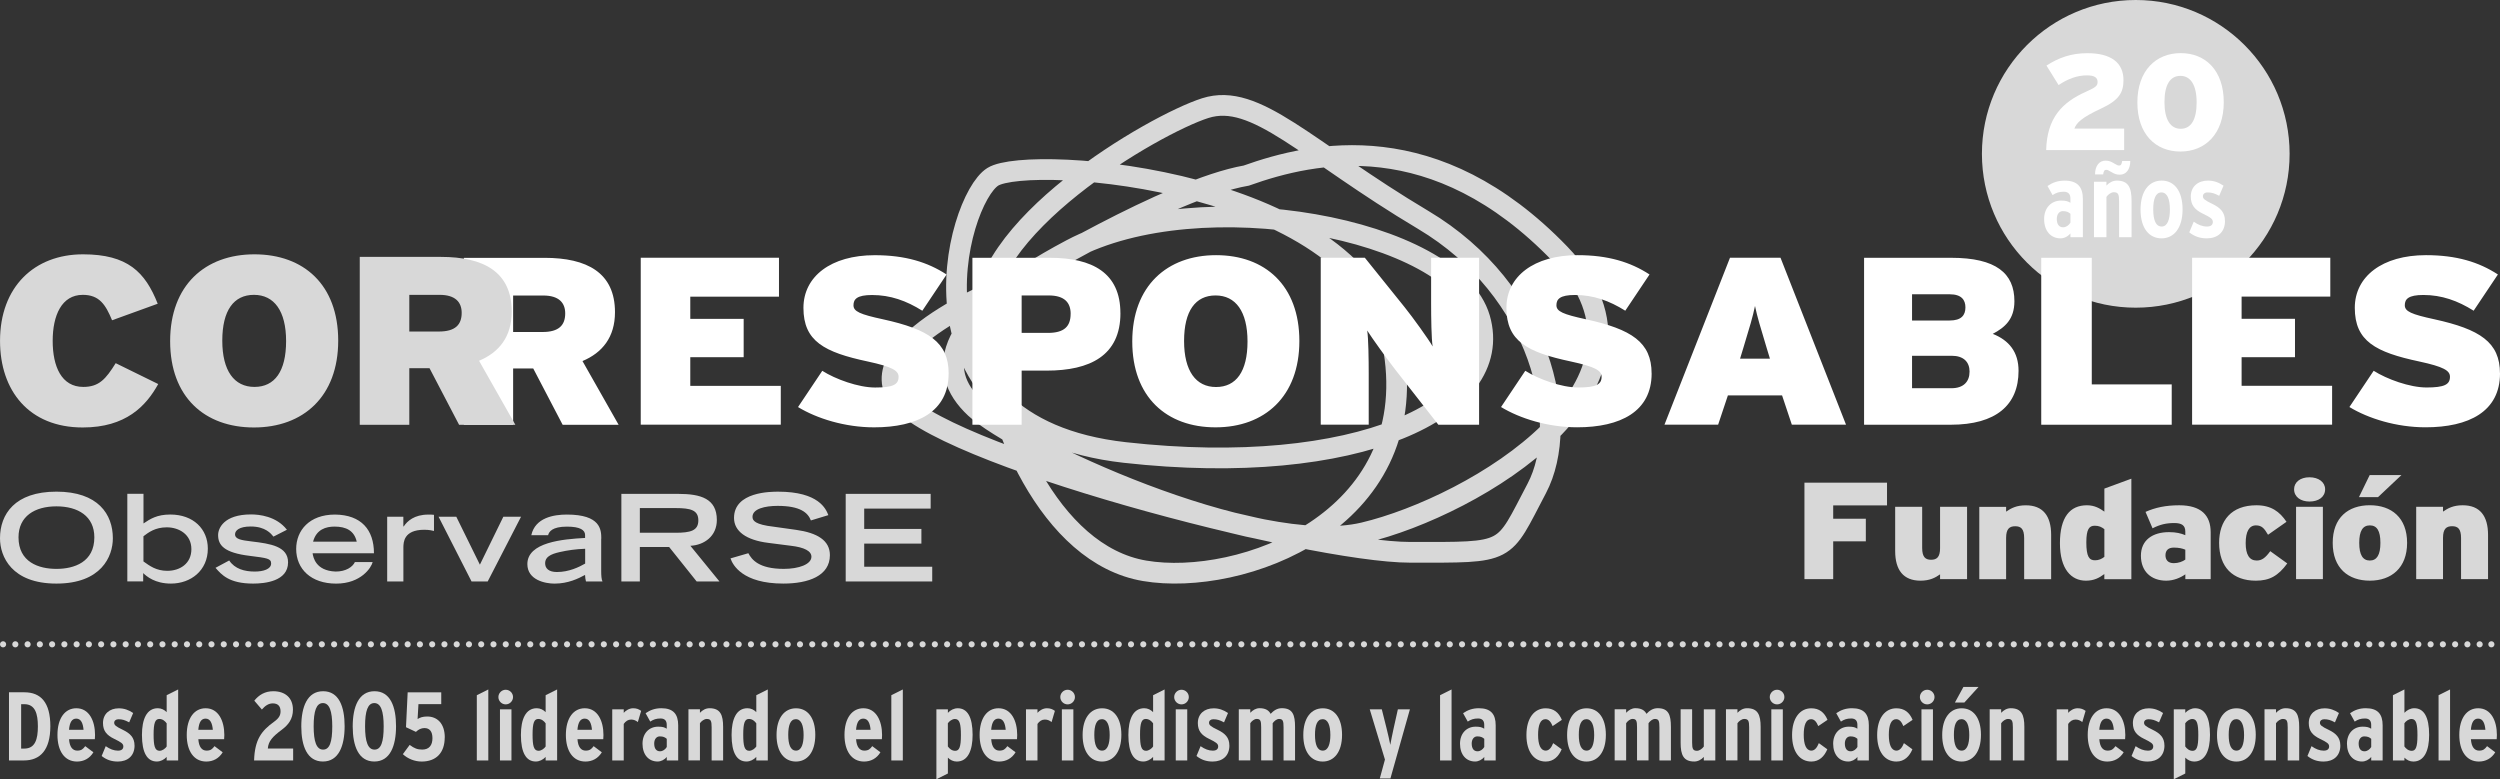 <?xml version="1.0" encoding="UTF-8"?>
<svg id="uuid-6b1e690d-0e0d-4688-8925-fdfa49c5f902" data-name="Capa 2" xmlns="http://www.w3.org/2000/svg" viewBox="0 0 748.35 233.26">
  <rect x="0" y="0" width="748.35" height="233.26" fill="#333333" stroke="none"/>
  <g id="uuid-1ae75e26-e4cf-44a6-bc81-04e50769e3cb" data-name="Capa 1">
    <g>
      <path d="m639.32,92.1c25.43,0,46.05-20.62,46.05-46.05S664.75,0,639.32,0s-46.05,20.62-46.05,46.05,20.62,46.05,46.05,46.05h0Z" style="fill: #d8d8d8; stroke-width: 0px;"/>
      <g>
        <path d="m635.84,44.92h-23.34c.25-9.63,4.77-14.28,11.92-17.46,3.02-1.35,3.47-1.8,3.47-2.94,0-1.26-.9-1.96-3.18-1.96-2.86,0-5.63.98-8.49,2.9l-3.63-5.83c3.63-2.33,7.34-3.71,12.24-3.71,7.1,0,10.81,2.86,10.81,8.04,0,3.75-1.31,6.04-6.77,8.57-5.71,2.65-7.3,4.24-7.92,5.96h14.89v6.45Z" style="fill: #fff; stroke-width: 0px;"/>
        <path d="m665.66,30.59c0,9.51-5.55,14.77-12.97,14.77s-12.89-5.18-12.89-14.69,5.55-14.77,12.97-14.77,12.89,5.18,12.89,14.69Zm-8.12.08c0-5.22-1.8-7.96-4.86-7.96s-4.77,2.65-4.77,7.88,1.8,7.96,4.86,7.96,4.77-2.65,4.77-7.88Z" style="fill: #fff; stroke-width: 0px;"/>
      </g>
      <g>
        <path d="m623.49,71h-3.73v-1.14c-.76.95-1.9,1.49-2.97,1.49-2.91,0-4.9-2.21-4.9-5.78,0-3.38,2.15-5.53,5.09-5.53,1.45,0,2.05.22,2.78.66v-1.26c0-1.17-.51-2.05-1.99-2.05-1.39,0-2.31.32-3.35,1.01l-1.52-2.72c1.52-1.04,3.1-1.61,5.12-1.61,3.86,0,5.47,1.9,5.47,5.53v11.41Zm-3.73-4.36v-2.65c-.6-.51-1.14-.79-2.28-.79-1.04,0-1.8.92-1.8,2.31,0,1.61.66,2.53,1.9,2.53.88,0,1.71-.6,2.18-1.39Z" style="fill: #fff; stroke-width: 0px;"/>
        <path d="m638.06,71h-3.73v-10.74c0-2.05-.25-2.72-1.58-2.72-.82,0-1.77.73-2.21,1.39v12.07h-3.73v-16.59h3.73v1.14c.82-.88,1.9-1.49,3.1-1.49,3.54,0,4.42,2.18,4.42,6.07v10.87Zm-.38-22.82c0,2.53-1.26,4.11-3.1,4.11-1.14,0-1.64-.25-2.72-.88-.82-.51-1.04-.57-1.42-.57-.51,0-.73.35-.88,1.36h-2.43c0-2.53,1.26-4.11,3.1-4.11,1.14,0,1.64.25,2.72.89.82.5,1.04.57,1.42.57.5,0,.73-.35.88-1.36h2.43Z" style="fill: #fff; stroke-width: 0px;"/>
        <path d="m653.33,62.69c0,5.59-2.59,8.66-6.29,8.66s-6.29-3-6.29-8.6,2.59-8.69,6.32-8.69,6.26,3.03,6.26,8.63Zm-3.79.06c0-3.07-.76-5.15-2.53-5.15s-2.46,1.99-2.46,5.09.73,5.12,2.53,5.12,2.46-2.28,2.46-5.06Z" style="fill: #fff; stroke-width: 0px;"/>
      </g>
      <path d="m666.03,66.14c0,3.41-2.28,5.21-5.44,5.21-2.05,0-3.7-.57-5.25-1.8l1.33-3.19c1.39.98,2.65,1.45,3.98,1.45,1.17,0,1.74-.54,1.74-1.36,0-.92-.66-1.36-3-2.5-2.4-1.17-3.6-2.56-3.6-5.12,0-2.97,2.15-4.77,5.12-4.77,1.74,0,3.19.51,4.68,1.52l-1.3,3.03c-1.42-.76-2.28-1.01-3.48-1.01-.85,0-1.39.47-1.39,1.14,0,.73.51,1.2,2.78,2.27,2.43,1.17,3.82,2.53,3.82,5.12Z" style="fill: #fff; stroke-width: 0px;"/>
      <line x1="4.59" y1="192.87" x2="743.93" y2="192.87" style="fill: none; stroke: #d8d8d8; stroke-dasharray: 0 0 0 3.67; stroke-linecap: round; stroke-linejoin: round; stroke-width: 1.83px;"/>
      <path d="m.92,192.87h0m744.85,0h0" style="fill: none; stroke: #d8d8d8; stroke-linecap: round; stroke-linejoin: round; stroke-width: 1.83px;"/>
      <path d="m304.8,84.09s-46.62,17.27-36.29,34.45c10.33,17.19,123.52,46.79,153.66,46.79s27.37.73,37.83-19.1c10.46-19.84,1.32-59.38-33.94-80.38-35.26-21-50.12-38.32-65.29-33.48-15.17,4.84-69.4,36.17-66.3,64.91,3.1,28.74,19.56,68.75,48.18,73.59,28.61,4.85,82.86-14.59,74.58-66.02-8.28-51.43-109.04-58.81-120.05-51.92-11.01,6.89-29.69,74.78,39.52,82.52,69.21,7.74,114.14-13.05,106.27-40.16-7.87-27.11-83.86-40.97-122.25-20.64-38.39,20.33-40.99,36.14-28.81,47.49,12.18,11.35,83.45,45.11,116.34,37.31,32.89-7.8,95.98-44.81,58.7-83.46-37.28-38.65-73.61-30.65-93.88-23.43-23.21,4.05-68.26,31.52-68.26,31.52h0Z" style="fill: none; stroke: #d8d8d8; stroke-miterlimit: 3.86; stroke-width: 6.2px;"/>
      <path d="m185.17,127.14l-10.81-19.06c5.94-2.5,9.73-7.14,9.73-14.63,0-11.85-8.41-16.27-21.07-16.27h-24.16v49.97h14.74v-16.85h6.02l8.8,16.85h16.75Zm-15.98-33.33c0,3.57-1.93,5.57-6.79,5.57h-8.8v-10.92h9.03c4.71,0,6.56,2.21,6.56,5.35h0Zm64.53,33.33v-11.64h-27.09v-8.57h15.98v-11.49h-15.98v-6.64h26.55v-11.64h-41.38v49.97h41.92Zm50.25-15.35c0-9.35-6.02-13.21-19.61-16.2-6.95-1.5-8.88-2.36-8.88-4.21s1.08-3.07,5.56-3.07c5.48,0,10.27,1.71,15.05,4.71l7.26-10.85c-5.71-3.71-12.35-5.78-21.54-5.78-13.05,0-21.31,6.35-21.31,15.77,0,9.99,6.25,13.28,19.3,16.06,7.26,1.57,9.18,2.71,9.18,4.57,0,2.35-1.7,3.21-7.02,3.21-5.02,0-11.89-2.5-15.82-5l-7.26,10.85c5.64,3.43,14.05,6.07,22.77,6.07,12.97,0,22.31-4.71,22.31-16.13h0Zm51.41-18.06c0-12.06-8.41-16.56-21.07-16.56h-23.23v49.97h14.74v-16.2h7.49c12.97,0,22.08-4.5,22.08-17.2h0Zm-14.9.21c0,3.78-1.93,5.71-6.79,5.71h-7.87v-11.21h8.11c4.79,0,6.56,2.21,6.56,5.5h0Zm68.47,8.14c0-16.63-10.27-25.7-24.93-25.7s-25.09,9.21-25.09,25.84,10.27,25.7,24.93,25.7,25.09-9.21,25.09-25.84h0Zm-15.52.14c0,8.99-3.4,13.63-9.42,13.63s-9.57-4.78-9.57-13.78,3.4-13.63,9.42-13.63,9.57,4.78,9.57,13.78h0Zm69.32,24.91v-49.97h-14.36v13.63c0,4.07.08,10.71.46,12.92-1.16-2.07-5.94-8.71-8.41-11.78l-11.89-14.78h-13.2v49.97h14.36v-15.27c0-4.07-.08-10.71-.46-12.92,1.39,2.21,6.02,8.64,8.41,11.71l12.89,16.49h12.2Zm51.64-15.35c0-9.35-6.02-13.21-19.61-16.2-6.95-1.5-8.88-2.36-8.88-4.21s1.08-3.07,5.56-3.07c5.48,0,10.27,1.71,15.05,4.71l7.26-10.85c-5.71-3.71-12.35-5.78-21.54-5.78-13.04,0-21.3,6.35-21.3,15.77,0,9.99,6.25,13.28,19.3,16.06,7.26,1.57,9.19,2.71,9.19,4.57,0,2.35-1.7,3.21-7.02,3.21-5.02,0-11.89-2.5-15.82-5l-7.26,10.85c5.64,3.43,14.05,6.07,22.77,6.07,12.97,0,22.31-4.71,22.31-16.13h0Zm58.2,15.35l-19.61-49.97h-15.13l-19.61,49.97h16.06l2.93-8.78h16.21l2.93,8.78h16.21Zm-22.77-19.77h-8.95l1-3.28c1.93-6.35,2.78-9.14,3.47-12.49.7,3.35,1.54,6.07,3.47,12.49l1,3.28h0Zm74.41,3.64c0-5.64-2.86-9.14-7.72-11.06,3.63-1.93,6.48-4.35,6.48-9.78,0-8.35-5.48-12.99-18.91-12.99h-26.09v49.97h25.94c13.59,0,20.3-5.92,20.3-16.13h0Zm-15.9-18.99c0,2.36-1.23,3.93-4.71,3.93h-11.27v-7.85h11.27c3.55,0,4.71,1.71,4.71,3.93h0Zm1.23,19.27c0,2.86-1.7,4.93-5.4,4.93h-11.81v-9.71h11.89c3.55,0,5.33,1.86,5.33,4.78h0Zm60.52,15.85v-12.06h-23.93v-37.9h-15.13v49.97h39.06Zm48.01,0v-11.64h-27.09v-8.57h15.98v-11.49h-15.98v-6.64h26.55v-11.64h-41.37v49.97h41.91Zm50.25-15.35c0-9.35-6.02-13.21-19.61-16.2-6.95-1.5-8.88-2.36-8.88-4.21s1.08-3.07,5.56-3.07c5.48,0,10.27,1.71,15.05,4.71l7.26-10.85c-5.71-3.71-12.35-5.78-21.54-5.78-13.04,0-21.3,6.35-21.3,15.77,0,9.99,6.25,13.28,19.3,16.06,7.26,1.57,9.19,2.71,9.19,4.57,0,2.35-1.7,3.21-7.02,3.21-5.02,0-11.89-2.5-15.82-5l-7.26,10.85c5.64,3.43,14.05,6.07,22.77,6.07,12.97,0,22.31-4.71,22.31-16.13h0Z" style="fill: #fff; stroke-width: 0px;"/>
      <path d="m47.36,114.96l-12.73-6.25c-2.95,4.74-4.97,7.11-9.7,7.11-6.52,0-9.16-6.1-9.16-13.78s2.72-13.78,9.01-13.78c4.97,0,6.83,2.94,8.77,7.61l13.66-4.95c-3.73-9.48-9.01-14.79-22.36-14.79-14.59,0-24.84,9.76-24.84,25.91,0,14.86,8.62,25.92,24.76,25.92,12.89,0,18.94-6.39,22.59-12.99h0Zm53.88-12.99c0-16.73-10.32-25.84-25.08-25.84s-25.23,9.26-25.23,25.99,10.33,25.84,25.08,25.84,25.23-9.26,25.23-25.99h0Zm-15.6.14c0,9.04-3.41,13.71-9.47,13.71s-9.63-4.81-9.63-13.85,3.42-13.71,9.47-13.71,9.63,4.81,9.63,13.85h0Zm68.63,25.05l-10.87-19.17c5.98-2.51,9.78-7.18,9.78-14.72,0-11.92-8.46-16.37-21.19-16.37h-24.3v50.25h14.83v-16.94h6.05l8.85,16.94h16.85Zm-16.07-33.52c0,3.59-1.94,5.6-6.83,5.6h-8.85v-10.98h9.08c4.74,0,6.6,2.23,6.6,5.38h0Z" style="fill: #d8d8d8; stroke-width: 0px;"/>
      <path d="m564.86,151.29v-6.81h-24.72v28.88h8.61v-11.31h9.77v-6.77h-9.77v-4h16.11Zm23.96,22.08v-21.66h-8.08v12.38c0,2.72-1.03,3.47-2.68,3.47s-2.68-.74-2.68-3.55v-12.3h-8.08v13.24c0,5.7,2.46,8.87,7.59,8.87,2.72,0,4.42-.87,5.85-1.9v1.44h8.08Zm25.17,0v-13.24c0-5.7-2.45-8.87-7.59-8.87-2.77,0-4.42.87-5.89,1.9v-1.44h-8.03v21.66h8.03v-12.38c0-2.72,1.03-3.47,2.72-3.47s2.68.74,2.68,3.55v12.3h8.08Zm24.01,0v-30.08l-8.08,2.97v6.89c-1.29-.91-2.86-1.9-5.22-1.9-5.09,0-8.08,3.59-8.08,11.35s3.39,11.22,7.76,11.22c2.45,0,3.97-.83,5.53-1.98v1.53h8.08Zm-8.08-6.68c-.8.62-1.65,1.03-2.81,1.03-1.7,0-2.59-1.03-2.59-5.36,0-4.04.89-4.99,2.54-4.99,1.25,0,2.05.41,2.86,1.03v8.29h0Zm31.82,6.68v-14.07c0-5.03-2.86-8.05-9.41-8.05-4.06,0-7.23.7-10.09,1.98l2.1,4.91c2.28-1.15,4.1-1.57,6.51-1.57,2.19,0,3.3.66,3.3,2.56v1.07c-1.29-.54-2.72-.91-4.86-.91-4.95,0-8.43,2.39-8.43,7.06s3.03,7.47,7.59,7.47c2.14,0,4.19-.83,5.71-1.9v1.44h7.59Zm-7.59-5.86c-.76.58-2.1,1.07-3.44,1.07-1.74,0-2.5-.99-2.5-2.35,0-1.48.85-2.31,2.5-2.31,1.52,0,2.54.25,3.44.62v2.97h0Zm30.52,1.15l-5.09-3.67c-1.47,2.02-2.54,2.8-4.06,2.8-2.19,0-3.3-1.77-3.3-5.2s1.03-5.32,3.08-5.32c1.74,0,2.5.91,3.61,2.81l5.53-3.88c-2.05-3.05-4.6-4.95-9.01-4.95-7.5,0-11.16,4.58-11.16,11.22,0,7.3,4.1,11.35,10.98,11.35,4.15,0,6.69-1.44,9.42-5.16h0Zm11.33-22.2c0-2.11-1.92-3.59-4.69-3.59s-4.6,1.49-4.6,3.59c0,2.27,1.96,3.67,4.6,3.67,2.77,0,4.69-1.4,4.69-3.67h0Zm-.67,26.9v-21.66h-8.03v21.66h8.03Zm23.51-31.15h-9.5l-3.21,6.6h5.71l7.01-6.6h0Zm1.7,20.3c0-7.55-4.68-11.27-11.16-11.27s-11.11,3.71-11.11,11.27,4.64,11.31,11.11,11.31,11.16-3.84,11.16-11.31h0Zm-7.99,0c0,3.59-1.07,5.28-3.17,5.28s-3.17-1.69-3.17-5.28,1.07-5.24,3.17-5.24,3.17,1.57,3.17,5.24h0Zm32.22,10.85v-13.24c0-5.7-2.45-8.87-7.59-8.87-2.77,0-4.42.87-5.89,1.9v-1.44h-8.03v21.66h8.03v-12.38c0-2.72,1.03-3.47,2.72-3.47s2.68.74,2.68,3.55v12.3h8.08Z" style="fill: #d8d8d8; stroke-width: 0px;"/>
      <path d="m16.89,170.29c-5.3,0-11.35-2.02-11.35-9.45,0-6.31,4.87-9.27,11.35-9.27s11.35,2.96,11.35,9.27c0,7.43-6.04,9.45-11.35,9.45h0ZM0,161.13c0,5.45,3.47,13.56,16.89,13.56s16.89-8.11,16.89-13.56c0-7.18-4.41-13.96-16.89-13.96S0,153.95,0,161.13h0Zm38.1,12.91h4.76v-2.49c1.01.97,3.51,3.14,8.31,3.14,5.93,0,11.04-3.9,11.04-10.46,0-5.88-4.33-10.21-11.23-10.21-4.02,0-5.97,1.3-8.03,2.67v-8.87h-4.84v26.22h0Zm4.84-13.52c1.48-1.12,3.47-2.67,6.98-2.67,3.7,0,7.37,2.16,7.37,6.53s-3.47,6.49-7.21,6.49c-3.32,0-5.27-1.48-7.14-2.81v-7.54h0Zm42.94-1.95c-3.16-4.08-8.35-4.58-10.72-4.58-8.15,0-9.87,4.15-9.87,6.17,0,2.96,1.64,5.3,9.55,6.24,5.15.65,6.32.79,6.32,2.27,0,1.7-2.34,2.42-4.91,2.42-3.04,0-5.97-.79-7.64-3.32l-4.1,2.2c1.79,2.05,4.06,4.72,11.27,4.72,3.39,0,10.45-.65,10.45-6.35,0-4.8-5.23-5.59-10.96-6.27-2.89-.36-4.91-.61-4.91-2.13,0-1.08,1.17-2.34,4.68-2.34,4.41,0,6.08,2.13,6.82,3.03l4.02-2.05h0Zm7.84,3.57c.98-3.71,3.9-4.51,6.43-4.51,3.47,0,5.89,1.23,6.63,4.51h-13.07Zm12.52,6.1c-.7,1.51-2.73,2.85-5.77,2.85-5.97-.22-6.71-4.26-6.9-5.48h18.37c0-7-3.78-11.5-11.66-11.58-7.72,0-11.62,4.8-11.62,10.28,0,6.06,4.49,10.39,11.97,10.39s10.57-4.87,10.92-6.46h-5.3Zm9.67,5.81h4.84v-10.28c.04-1.37.04-5.16,6.2-5.19,1.6,0,2.5.25,2.96.36v-4.83c-.51-.07-1.01-.07-1.72-.07-4.17,0-6.28,1.95-7.33,3.53h-.12v-2.89h-4.84v19.37h0Zm15.37-19.37l9.87,19.37h4.84l9.98-19.37h-5.3l-7.02,14.35-7.06-14.35h-5.3Zm48.71,6.56c0-2.67-.2-7.21-10.3-7.21-3.9,0-9.48.9-10.65,6.17h5.03c.27-1.04,1.21-2.56,5.65-2.56,3.98,0,5.42,1.05,5.42,2.52v.87c-6.75.36-17.28,1.3-17.28,7.83,0,4.76,5.34,5.84,8.11,5.84,4.13,0,7.14-1.52,9.16-2.6,0,.65.12,1.3.27,1.95h4.95c-.31-.54-.39-1.84-.39-3.14v-9.67h0Zm-4.84,7.47c-1.87,1.05-4.8,2.52-8.46,2.52-2.38,0-3.55-1.05-3.51-2.71.04-1.69,1.44-2.63,4.45-3.28,2.26-.51,4.72-.87,7.53-.97v4.43h0Zm16.38-9.23v-7.39h10.69c4.52,0,6.82.61,6.82,3.68s-2.3,3.71-6.82,3.71h-10.69Zm-5.54,14.57h5.54v-10.31h8.77l8.23,10.31h6.83l-8.7-10.67c4.17-.22,7.92-2.89,7.92-7.72,0-6.42-4.84-7.82-11.54-7.82h-17.04v26.22h0Zm61.97-19.84c-.7-1.8-2.81-7.03-15.02-7.03-2.18,0-13.22,0-13.22,7.86,0,4,3.67,6.64,10.22,7.46l6.79.87c4.06.47,6.16,1.59,6.16,3.28,0,2.27-3.74,3.64-8.27,3.64-7.49,0-9.59-2.78-10.61-4.69l-5.34,1.55c.66,1.98,3.63,7.54,15.79,7.54,7.57,0,13.96-2.31,13.96-8.51,0-4.4-3.74-6.67-10.1-7.57l-6.71-.94c-5.65-.65-6.36-1.84-6.36-2.96,0-2.42,3.78-3.28,7.53-3.28,6.75,0,9.05,2.02,9.95,4.36l5.23-1.59h0Zm5.19,19.84h25.9v-4.4h-20.36v-6.92h17.12v-4.4h-17.12v-6.09h19.89v-4.4h-25.43v26.22h0Z" style="fill: #d8d8d8; stroke-width: 0px;"/>
      <g>
        <path d="m15.07,217.4c0,7.17-3.09,10.23-7.87,10.23H2.69v-20.4h4.6c4.9,0,7.78,3,7.78,10.17Zm-3.73.06c0-3.76-.79-6.67-4.05-6.67h-.96v13.29h.96c3.26,0,4.05-2.86,4.05-6.62Z" style="fill: #d8d8d8; stroke-width: 0px;"/>
        <path d="m28.45,220c0,.41-.03.87-.06,1.28h-7.72c.15,2.36,1.11,3.41,2.45,3.41,1.22,0,1.72-.44,2.39-1.34l2.45,1.84c-1.14,1.87-2.89,2.77-4.9,2.77-3.79,0-5.86-3.23-5.86-7.96,0-5.13,2.33-7.99,5.65-7.99,3.85,0,5.6,3.79,5.6,7.99Zm-3.44-1.54c-.17-1.87-.7-3.35-2.19-3.35-1.28,0-1.98,1.11-2.16,3.35h4.34Z" style="fill: #d8d8d8; stroke-width: 0px;"/>
        <path d="m40.28,223.15c0,3.15-2.1,4.81-5.01,4.81-1.89,0-3.41-.52-4.84-1.66l1.22-2.94c1.28.9,2.45,1.34,3.67,1.34,1.08,0,1.6-.5,1.6-1.25,0-.84-.61-1.25-2.77-2.3-2.21-1.08-3.32-2.36-3.32-4.72,0-2.74,1.98-4.4,4.72-4.4,1.6,0,2.94.47,4.31,1.4l-1.19,2.8c-1.31-.7-2.1-.93-3.21-.93-.79,0-1.28.44-1.28,1.05,0,.67.47,1.11,2.56,2.1,2.24,1.08,3.53,2.33,3.53,4.72Z" style="fill: #d8d8d8; stroke-width: 0px;"/>
        <path d="m53.33,227.63h-3.44v-1.05c-.76.82-1.84,1.37-2.94,1.37-2.86,0-4.46-2.56-4.46-7.96,0-4.66,1.4-7.99,4.75-7.99,1.02,0,1.98.47,2.65,1.17v-5.07l3.44-1.72v21.25Zm-3.44-4.17v-6.94c-.47-.67-1.22-1.31-2.19-1.31-1.22,0-1.72,1.11-1.72,4.66,0,3.35.35,4.87,1.78,4.87.85,0,1.72-.67,2.13-1.28Z" style="fill: #d8d8d8; stroke-width: 0px;"/>
        <path d="m67.15,220c0,.41-.03.87-.06,1.28h-7.72c.15,2.36,1.11,3.41,2.45,3.41,1.22,0,1.72-.44,2.39-1.34l2.45,1.84c-1.14,1.87-2.89,2.77-4.9,2.77-3.79,0-5.86-3.23-5.86-7.96,0-5.13,2.33-7.99,5.65-7.99,3.85,0,5.6,3.79,5.6,7.99Zm-3.44-1.54c-.17-1.87-.7-3.35-2.19-3.35-1.28,0-1.98,1.11-2.16,3.35h4.34Z" style="fill: #d8d8d8; stroke-width: 0px;"/>
        <path d="m87.75,227.63h-11.69c.2-6.24,2.16-8.83,6-11.6,1.4-1.02,1.92-1.87,1.92-3.09,0-1.6-.82-2.39-2.33-2.39-1.28,0-2.3.73-3.26,1.84l-2.27-2.65c1.37-1.72,3.18-2.83,5.68-2.83,3.53,0,5.89,1.95,5.89,5.51,0,2.83-1.4,4.58-3.35,6.03-2.77,2.07-4.02,3.44-4.17,5.62h7.58v3.56Z" style="fill: #d8d8d8; stroke-width: 0px;"/>
      </g>
      <g>
        <path d="m103.16,217.4c0,5.89-1.78,10.55-6.5,10.55s-6.47-4.63-6.47-10.49,1.78-10.55,6.53-10.55,6.44,4.63,6.44,10.49Zm-3.7.06c0-4.61-.85-7-2.8-7s-2.77,2.33-2.77,6.94.85,6.99,2.83,6.99,2.74-2.33,2.74-6.94Z" style="fill: #d8d8d8; stroke-width: 0px;"/>
        <path d="m118.55,217.4c0,5.89-1.78,10.55-6.5,10.55s-6.47-4.63-6.47-10.49,1.78-10.55,6.53-10.55,6.44,4.63,6.44,10.49Zm-3.7.06c0-4.61-.85-7-2.8-7s-2.77,2.33-2.77,6.94.85,6.99,2.83,6.99,2.74-2.33,2.74-6.94Z" style="fill: #d8d8d8; stroke-width: 0px;"/>
        <path d="m133.12,220.76c0,4.58-2.54,7.2-6.91,7.2-2.07,0-4.17-.84-5.62-2.21l2.04-2.77c1.4,1.05,2.36,1.4,3.76,1.4,2.1,0,3.06-1.34,3.06-3.41s-.9-3.03-2.39-3.03c-.96,0-1.81.41-2.56,1.14l-2.97-1.4.5-10.43h10.05v3.53h-6.82l-.26,4.46c.73-.47,1.54-.76,2.89-.76,2.97,0,5.25,2.07,5.25,6.29Z" style="fill: #d8d8d8; stroke-width: 0px;"/>
        <path d="m146.17,227.63h-3.44v-19.53l3.44-1.72v21.25Z" style="fill: #d8d8d8; stroke-width: 0px;"/>
        <path d="m153.57,208.66c0,1.19-.99,2.19-2.19,2.19s-2.19-.99-2.19-2.19.99-2.19,2.19-2.19,2.19.99,2.19,2.19Zm-.47,18.97h-3.44v-15.3h3.44v15.3Z" style="fill: #d8d8d8; stroke-width: 0px;"/>
        <path d="m166.77,227.63h-3.44v-1.05c-.76.82-1.84,1.37-2.94,1.37-2.86,0-4.46-2.56-4.46-7.96,0-4.66,1.4-7.99,4.75-7.99,1.02,0,1.98.47,2.65,1.17v-5.07l3.44-1.72v21.25Zm-3.44-4.17v-6.94c-.47-.67-1.22-1.31-2.19-1.31-1.22,0-1.72,1.11-1.72,4.66,0,3.35.35,4.87,1.78,4.87.85,0,1.72-.67,2.13-1.28Z" style="fill: #d8d8d8; stroke-width: 0px;"/>
        <path d="m180.64,220c0,.41-.03.87-.06,1.28h-7.72c.15,2.36,1.11,3.41,2.45,3.41,1.22,0,1.72-.44,2.39-1.34l2.45,1.84c-1.14,1.87-2.89,2.77-4.9,2.77-3.79,0-5.86-3.23-5.86-7.96,0-5.13,2.33-7.99,5.65-7.99,3.85,0,5.6,3.79,5.6,7.99Zm-3.44-1.54c-.17-1.87-.7-3.35-2.19-3.35-1.28,0-1.98,1.11-2.16,3.35h4.34Z" style="fill: #d8d8d8; stroke-width: 0px;"/>
        <path d="m191.92,212.8l-.99,3.35c-.58-.47-1.2-.76-2.01-.76-.9,0-1.63.47-2.21,1.31v10.93h-3.44v-15.3h3.44v1.05c.58-.67,1.66-1.37,2.8-1.37,1.02,0,1.69.26,2.42.79Z" style="fill: #d8d8d8; stroke-width: 0px;"/>
      </g>
      <g>
        <path d="m203.03,227.63h-3.44v-1.05c-.7.87-1.75,1.37-2.74,1.37-2.68,0-4.52-2.04-4.52-5.33,0-3.12,1.98-5.1,4.69-5.1,1.34,0,1.89.2,2.56.61v-1.17c0-1.08-.47-1.89-1.84-1.89-1.28,0-2.13.29-3.09.93l-1.4-2.51c1.4-.96,2.86-1.49,4.72-1.49,3.56,0,5.04,1.75,5.04,5.1v10.52Zm-3.44-4.02v-2.45c-.55-.47-1.05-.73-2.1-.73-.96,0-1.66.84-1.66,2.13,0,1.49.61,2.33,1.75,2.33.82,0,1.57-.55,2.01-1.28Z" style="fill: #d8d8d8; stroke-width: 0px;"/>
        <path d="m216.46,227.63h-3.44v-9.91c0-1.89-.23-2.51-1.46-2.51-.76,0-1.63.67-2.04,1.28v11.13h-3.44v-15.3h3.44v1.05c.76-.82,1.75-1.37,2.86-1.37,3.26,0,4.08,2.01,4.08,5.6v10.03Z" style="fill: #d8d8d8; stroke-width: 0px;"/>
        <path d="m229.83,227.63h-3.44v-1.05c-.76.82-1.84,1.37-2.94,1.37-2.86,0-4.46-2.56-4.46-7.96,0-4.66,1.4-7.99,4.75-7.99,1.02,0,1.98.47,2.65,1.17v-5.07l3.44-1.72v21.25Zm-3.44-4.17v-6.94c-.47-.67-1.22-1.31-2.19-1.31-1.22,0-1.72,1.11-1.72,4.66,0,3.35.35,4.87,1.78,4.87.85,0,1.72-.67,2.13-1.28Z" style="fill: #d8d8d8; stroke-width: 0px;"/>
        <path d="m244.05,219.97c0,5.16-2.39,7.99-5.8,7.99s-5.8-2.77-5.8-7.93,2.39-8.01,5.83-8.01,5.77,2.8,5.77,7.96Zm-3.5.06c0-2.83-.7-4.75-2.33-4.75s-2.27,1.84-2.27,4.69.67,4.72,2.33,4.72,2.27-2.1,2.27-4.66Z" style="fill: #d8d8d8; stroke-width: 0px;"/>
        <path d="m264.04,220c0,.41-.03.87-.06,1.28h-7.72c.15,2.36,1.11,3.41,2.45,3.41,1.22,0,1.72-.44,2.39-1.34l2.45,1.84c-1.14,1.87-2.89,2.77-4.9,2.77-3.79,0-5.86-3.23-5.86-7.96,0-5.13,2.33-7.99,5.65-7.99,3.85,0,5.6,3.79,5.6,7.99Zm-3.44-1.54c-.17-1.87-.7-3.35-2.19-3.35-1.28,0-1.98,1.11-2.16,3.35h4.34Z" style="fill: #d8d8d8; stroke-width: 0px;"/>
        <path d="m270.25,227.63h-3.44v-19.53l3.44-1.72v21.25Z" style="fill: #d8d8d8; stroke-width: 0px;"/>
        <path d="m291.14,219.97c0,4.66-1.4,7.99-4.75,7.99-1.02,0-1.98-.47-2.65-1.17v4.75l-3.44,1.72v-20.93h3.44v1.05c.76-.82,1.84-1.37,2.94-1.37,2.86,0,4.46,2.56,4.46,7.96Zm-3.5.12c0-3.35-.35-4.87-1.78-4.87-.85,0-1.72.67-2.13,1.28v6.94c.47.67,1.22,1.31,2.19,1.31,1.22,0,1.72-1.11,1.72-4.66Z" style="fill: #d8d8d8; stroke-width: 0px;"/>
        <path d="m304.49,220c0,.41-.03.87-.06,1.28h-7.72c.15,2.36,1.11,3.41,2.45,3.41,1.22,0,1.72-.44,2.39-1.34l2.45,1.84c-1.14,1.87-2.89,2.77-4.9,2.77-3.79,0-5.86-3.23-5.86-7.96,0-5.13,2.33-7.99,5.65-7.99,3.85,0,5.6,3.79,5.6,7.99Zm-3.44-1.54c-.17-1.87-.7-3.35-2.19-3.35-1.28,0-1.98,1.11-2.16,3.35h4.34Z" style="fill: #d8d8d8; stroke-width: 0px;"/>
        <path d="m315.77,212.8l-.99,3.35c-.58-.47-1.2-.76-2.01-.76-.9,0-1.63.47-2.21,1.31v10.93h-3.44v-15.3h3.44v1.05c.58-.67,1.66-1.37,2.8-1.37,1.02,0,1.69.26,2.42.79Z" style="fill: #d8d8d8; stroke-width: 0px;"/>
        <path d="m321.77,208.66c0,1.19-.99,2.19-2.19,2.19s-2.19-.99-2.19-2.19.99-2.19,2.19-2.19,2.19.99,2.19,2.19Zm-.47,18.97h-3.44v-15.3h3.44v15.3Z" style="fill: #d8d8d8; stroke-width: 0px;"/>
        <path d="m335.67,219.97c0,5.16-2.39,7.99-5.8,7.99s-5.8-2.77-5.8-7.93,2.39-8.01,5.83-8.01,5.77,2.8,5.77,7.96Zm-3.5.06c0-2.83-.7-4.75-2.33-4.75s-2.27,1.84-2.27,4.69.67,4.72,2.33,4.72,2.27-2.1,2.27-4.66Z" style="fill: #d8d8d8; stroke-width: 0px;"/>
        <path d="m348.61,227.63h-3.44v-1.05c-.76.82-1.84,1.37-2.94,1.37-2.86,0-4.46-2.56-4.46-7.96,0-4.66,1.4-7.99,4.75-7.99,1.02,0,1.98.47,2.65,1.17v-5.07l3.44-1.72v21.25Zm-3.44-4.17v-6.94c-.47-.67-1.22-1.31-2.19-1.31-1.22,0-1.72,1.11-1.72,4.66,0,3.35.35,4.87,1.78,4.87.85,0,1.72-.67,2.13-1.28Z" style="fill: #d8d8d8; stroke-width: 0px;"/>
        <path d="m355.86,208.66c0,1.19-.99,2.19-2.19,2.19s-2.19-.99-2.19-2.19.99-2.19,2.19-2.19,2.19.99,2.19,2.19Zm-.47,18.97h-3.44v-15.3h3.44v15.3Z" style="fill: #d8d8d8; stroke-width: 0px;"/>
        <path d="m368.01,223.15c0,3.15-2.1,4.81-5.01,4.81-1.89,0-3.41-.52-4.84-1.66l1.22-2.94c1.28.9,2.45,1.34,3.67,1.34,1.08,0,1.6-.5,1.6-1.25,0-.84-.61-1.25-2.77-2.3-2.21-1.08-3.32-2.36-3.32-4.72,0-2.74,1.98-4.4,4.72-4.4,1.6,0,2.94.47,4.31,1.4l-1.19,2.8c-1.31-.7-2.1-.93-3.21-.93-.79,0-1.28.44-1.28,1.05,0,.67.47,1.11,2.56,2.1,2.24,1.08,3.53,2.33,3.53,4.72Z" style="fill: #d8d8d8; stroke-width: 0px;"/>
        <path d="m387.66,227.63h-3.44v-9.91c0-1.89-.2-2.51-1.34-2.51-.73,0-1.52.67-1.92,1.28v11.13h-3.44v-9.91c0-1.89-.2-2.51-1.34-2.51-.73,0-1.52.67-1.92,1.28v11.13h-3.44v-15.3h3.44v1.05c.76-.82,1.75-1.37,2.74-1.37,1.87,0,2.8.67,3.35,1.69.85-.9,1.87-1.69,3.35-1.69,3.26,0,3.96,2.01,3.96,5.6v10.03Z" style="fill: #d8d8d8; stroke-width: 0px;"/>
        <path d="m401.73,219.97c0,5.16-2.39,7.99-5.8,7.99s-5.8-2.77-5.8-7.93,2.39-8.01,5.83-8.01,5.77,2.8,5.77,7.96Zm-3.5.06c0-2.83-.7-4.75-2.33-4.75s-2.27,1.84-2.27,4.69.67,4.72,2.33,4.72,2.27-2.1,2.27-4.66Z" style="fill: #d8d8d8; stroke-width: 0px;"/>
        <path d="m422.04,212.33l-5.83,20.69h-3.18l1.54-5.65-4.55-15.04h3.61l1.43,5.71c.38,1.52.96,4.05,1.11,4.93.15-.87.67-3.47.99-4.9l1.28-5.74h3.58Z" style="fill: #d8d8d8; stroke-width: 0px;"/>
        <path d="m434.51,227.63h-3.44v-19.53l3.44-1.72v21.25Z" style="fill: #d8d8d8; stroke-width: 0px;"/>
        <path d="m447.74,227.63h-3.44v-1.05c-.7.87-1.75,1.37-2.74,1.37-2.68,0-4.52-2.04-4.52-5.33,0-3.12,1.98-5.1,4.69-5.1,1.34,0,1.89.2,2.56.61v-1.17c0-1.08-.47-1.89-1.84-1.89-1.28,0-2.13.29-3.09.93l-1.4-2.51c1.4-.96,2.86-1.49,4.72-1.49,3.56,0,5.04,1.75,5.04,5.1v10.52Zm-3.44-4.02v-2.45c-.55-.47-1.05-.73-2.1-.73-.96,0-1.66.84-1.66,2.13,0,1.49.61,2.33,1.75,2.33.82,0,1.57-.55,2.01-1.28Z" style="fill: #d8d8d8; stroke-width: 0px;"/>
        <path d="m467.53,215.48l-2.77,1.87c-.52-1.25-1.14-2.07-2.16-2.07-1.54,0-2.19,1.84-2.19,4.69s.7,4.72,2.3,4.72c.99,0,1.72-.96,2.22-2.24l2.54,1.84c-.9,2.13-2.42,3.67-4.78,3.67-3.38,0-5.77-2.77-5.77-7.93s2.42-8.01,5.74-8.01c2.36,0,3.93,1.19,4.87,3.47Z" style="fill: #d8d8d8; stroke-width: 0px;"/>
      </g>
      <g>
        <path d="m480.7,219.97c0,5.16-2.39,7.99-5.8,7.99s-5.8-2.77-5.8-7.93,2.39-8.01,5.83-8.01,5.77,2.8,5.77,7.96Zm-3.5.06c0-2.83-.7-4.75-2.33-4.75s-2.27,1.84-2.27,4.69.67,4.72,2.33,4.72,2.27-2.1,2.27-4.66Z" style="fill: #d8d8d8; stroke-width: 0px;"/>
        <path d="m500.17,227.63h-3.44v-9.91c0-1.89-.2-2.51-1.34-2.51-.73,0-1.52.67-1.92,1.28v11.13h-3.44v-9.91c0-1.89-.2-2.51-1.34-2.51-.73,0-1.52.67-1.92,1.28v11.13h-3.44v-15.3h3.44v1.05c.76-.82,1.75-1.37,2.74-1.37,1.87,0,2.8.67,3.35,1.69.85-.9,1.87-1.69,3.35-1.69,3.26,0,3.96,2.01,3.96,5.6v10.03Z" style="fill: #d8d8d8; stroke-width: 0px;"/>
        <path d="m513.46,227.63h-3.44v-1.05c-.76.82-1.75,1.37-2.86,1.37-3.26,0-4.08-2.01-4.08-5.6v-10.03h3.44v9.91c0,1.89.23,2.51,1.46,2.51.76,0,1.63-.67,2.04-1.28v-11.13h3.44v15.3Z" style="fill: #d8d8d8; stroke-width: 0px;"/>
        <path d="m527.03,227.63h-3.44v-9.91c0-1.89-.23-2.51-1.46-2.51-.76,0-1.63.67-2.04,1.28v11.13h-3.44v-15.3h3.44v1.05c.76-.82,1.75-1.37,2.86-1.37,3.26,0,4.08,2.01,4.08,5.6v10.03Z" style="fill: #d8d8d8; stroke-width: 0px;"/>
        <path d="m534.14,208.66c0,1.19-.99,2.19-2.19,2.19s-2.19-.99-2.19-2.19.99-2.19,2.19-2.19,2.19.99,2.19,2.19Zm-.47,18.97h-3.44v-15.3h3.44v15.3Z" style="fill: #d8d8d8; stroke-width: 0px;"/>
        <path d="m547.05,215.48l-2.77,1.87c-.53-1.25-1.14-2.07-2.16-2.07-1.54,0-2.19,1.84-2.19,4.69s.7,4.72,2.3,4.72c.99,0,1.72-.96,2.22-2.24l2.54,1.84c-.9,2.13-2.42,3.67-4.78,3.67-3.38,0-5.77-2.77-5.77-7.93s2.42-8.01,5.74-8.01c2.36,0,3.93,1.19,4.87,3.47Z" style="fill: #d8d8d8; stroke-width: 0px;"/>
        <path d="m559.44,227.63h-3.44v-1.05c-.7.87-1.75,1.37-2.74,1.37-2.68,0-4.52-2.04-4.52-5.33,0-3.12,1.98-5.1,4.69-5.1,1.34,0,1.89.2,2.56.61v-1.17c0-1.08-.47-1.89-1.84-1.89-1.28,0-2.13.29-3.09.93l-1.4-2.51c1.4-.96,2.86-1.49,4.72-1.49,3.56,0,5.04,1.75,5.04,5.1v10.52Zm-3.44-4.02v-2.45c-.55-.47-1.05-.73-2.1-.73-.96,0-1.66.84-1.66,2.13,0,1.49.61,2.33,1.75,2.33.82,0,1.57-.55,2.01-1.28Z" style="fill: #d8d8d8; stroke-width: 0px;"/>
        <path d="m572.52,215.48l-2.77,1.87c-.52-1.25-1.14-2.07-2.16-2.07-1.54,0-2.19,1.84-2.19,4.69s.7,4.72,2.3,4.72c.99,0,1.72-.96,2.22-2.24l2.54,1.84c-.9,2.13-2.42,3.67-4.78,3.67-3.38,0-5.77-2.77-5.77-7.93s2.42-8.01,5.74-8.01c2.36,0,3.93,1.19,4.87,3.47Z" style="fill: #d8d8d8; stroke-width: 0px;"/>
        <path d="m579.08,208.66c0,1.19-.99,2.19-2.19,2.19s-2.19-.99-2.19-2.19.99-2.19,2.19-2.19,2.19.99,2.19,2.19Zm-.47,18.97h-3.44v-15.3h3.44v15.3Z" style="fill: #d8d8d8; stroke-width: 0px;"/>
        <path d="m592.98,219.97c0,5.16-2.39,7.99-5.8,7.99s-5.8-2.77-5.8-7.93,2.39-8.01,5.83-8.01,5.77,2.8,5.77,7.96Zm-3.5.06c0-2.83-.7-4.75-2.33-4.75s-2.27,1.84-2.27,4.69.67,4.72,2.33,4.72,2.27-2.1,2.27-4.66Zm2.77-14.4l-4.23,4.66h-2.83l2.54-4.66h4.52Z" style="fill: #d8d8d8; stroke-width: 0px;"/>
        <path d="m605.97,227.63h-3.44v-9.91c0-1.89-.23-2.51-1.46-2.51-.76,0-1.63.67-2.04,1.28v11.13h-3.44v-15.3h3.44v1.05c.76-.82,1.75-1.37,2.86-1.37,3.26,0,4.08,2.01,4.08,5.6v10.03Z" style="fill: #d8d8d8; stroke-width: 0px;"/>
      </g>
      <g>
        <path d="m624.3,212.8l-.99,3.35c-.58-.47-1.19-.76-2.01-.76-.9,0-1.63.47-2.21,1.31v10.93h-3.44v-15.3h3.44v1.05c.58-.67,1.66-1.37,2.8-1.37,1.02,0,1.69.26,2.42.79Z" style="fill: #d8d8d8; stroke-width: 0px;"/>
        <path d="m636.19,220c0,.41-.03.87-.06,1.28h-7.72c.15,2.36,1.11,3.41,2.45,3.41,1.22,0,1.72-.44,2.39-1.34l2.45,1.84c-1.14,1.87-2.89,2.77-4.9,2.77-3.79,0-5.86-3.23-5.86-7.96,0-5.13,2.33-7.99,5.65-7.99,3.85,0,5.6,3.79,5.6,7.99Zm-3.44-1.54c-.17-1.87-.7-3.35-2.19-3.35-1.28,0-1.98,1.11-2.16,3.35h4.34Z" style="fill: #d8d8d8; stroke-width: 0px;"/>
      </g>
      <g>
        <path d="m647.91,223.15c0,3.15-2.1,4.81-5.01,4.81-1.89,0-3.41-.52-4.84-1.66l1.22-2.94c1.28.9,2.45,1.34,3.67,1.34,1.08,0,1.6-.5,1.6-1.25,0-.84-.61-1.25-2.77-2.3-2.22-1.08-3.32-2.36-3.32-4.72,0-2.74,1.98-4.4,4.72-4.4,1.6,0,2.94.47,4.31,1.4l-1.2,2.8c-1.31-.7-2.1-.93-3.21-.93-.79,0-1.28.44-1.28,1.05,0,.67.47,1.11,2.57,2.1,2.24,1.08,3.53,2.33,3.53,4.72Z" style="fill: #d8d8d8; stroke-width: 0px;"/>
        <path d="m661.54,219.97c0,4.66-1.4,7.99-4.75,7.99-1.02,0-1.98-.47-2.65-1.17v4.75l-3.44,1.72v-20.93h3.44v1.05c.76-.82,1.84-1.37,2.94-1.37,2.86,0,4.46,2.56,4.46,7.96Zm-3.5.12c0-3.35-.35-4.87-1.78-4.87-.85,0-1.72.67-2.13,1.28v6.94c.47.67,1.22,1.31,2.19,1.31,1.22,0,1.72-1.11,1.72-4.66Z" style="fill: #d8d8d8; stroke-width: 0px;"/>
        <path d="m675.24,219.97c0,5.16-2.39,7.99-5.8,7.99s-5.8-2.77-5.8-7.93,2.39-8.01,5.83-8.01,5.77,2.8,5.77,7.96Zm-3.5.06c0-2.83-.7-4.75-2.33-4.75s-2.27,1.84-2.27,4.69.67,4.72,2.33,4.72,2.27-2.1,2.27-4.66Z" style="fill: #d8d8d8; stroke-width: 0px;"/>
        <path d="m688.24,227.63h-3.44v-9.91c0-1.89-.23-2.51-1.46-2.51-.76,0-1.63.67-2.04,1.28v11.13h-3.44v-15.3h3.44v1.05c.76-.82,1.75-1.37,2.86-1.37,3.26,0,4.08,2.01,4.08,5.6v10.03Z" style="fill: #d8d8d8; stroke-width: 0px;"/>
        <path d="m700.56,223.15c0,3.15-2.1,4.81-5.01,4.81-1.89,0-3.41-.52-4.84-1.66l1.22-2.94c1.28.9,2.45,1.34,3.67,1.34,1.08,0,1.6-.5,1.6-1.25,0-.84-.61-1.25-2.77-2.3-2.22-1.08-3.32-2.36-3.32-4.72,0-2.74,1.98-4.4,4.72-4.4,1.6,0,2.94.47,4.31,1.4l-1.2,2.8c-1.31-.7-2.1-.93-3.21-.93-.79,0-1.28.44-1.28,1.05,0,.67.47,1.11,2.57,2.1,2.24,1.08,3.53,2.33,3.53,4.72Z" style="fill: #d8d8d8; stroke-width: 0px;"/>
        <path d="m713.24,227.63h-3.44v-1.05c-.7.87-1.75,1.37-2.74,1.37-2.68,0-4.52-2.04-4.52-5.33,0-3.12,1.98-5.1,4.69-5.1,1.34,0,1.89.2,2.56.61v-1.17c0-1.08-.47-1.89-1.84-1.89-1.28,0-2.13.29-3.09.93l-1.4-2.51c1.4-.96,2.86-1.49,4.72-1.49,3.56,0,5.04,1.75,5.04,5.1v10.52Zm-3.44-4.02v-2.45c-.55-.47-1.05-.73-2.1-.73-.96,0-1.66.84-1.66,2.13,0,1.49.61,2.33,1.75,2.33.82,0,1.57-.55,2.01-1.28Z" style="fill: #d8d8d8; stroke-width: 0px;"/>
        <path d="m727.14,219.97c0,4.66-1.4,7.99-4.75,7.99-1.02,0-1.98-.47-2.65-1.17v.84h-3.44v-19.53l3.44-1.72v6.99c.76-.82,1.84-1.37,2.94-1.37,2.86,0,4.46,2.56,4.46,7.96Zm-3.5.12c0-3.35-.35-4.87-1.78-4.87-.85,0-1.72.67-2.13,1.28v6.94c.47.67,1.22,1.31,2.19,1.31,1.22,0,1.72-1.11,1.72-4.66Z" style="fill: #d8d8d8; stroke-width: 0px;"/>
        <path d="m733.4,227.63h-3.44v-19.53l3.44-1.72v21.25Z" style="fill: #d8d8d8; stroke-width: 0px;"/>
        <path d="m747.42,220c0,.41-.03.87-.06,1.28h-7.72c.15,2.36,1.11,3.41,2.45,3.41,1.22,0,1.72-.44,2.39-1.34l2.45,1.84c-1.14,1.87-2.89,2.77-4.9,2.77-3.79,0-5.86-3.23-5.86-7.96,0-5.13,2.33-7.99,5.65-7.99,3.85,0,5.6,3.79,5.6,7.99Zm-3.44-1.54c-.17-1.87-.7-3.35-2.19-3.35-1.28,0-1.98,1.11-2.16,3.35h4.34Z" style="fill: #d8d8d8; stroke-width: 0px;"/>
      </g>
    </g>
  </g>
</svg>
